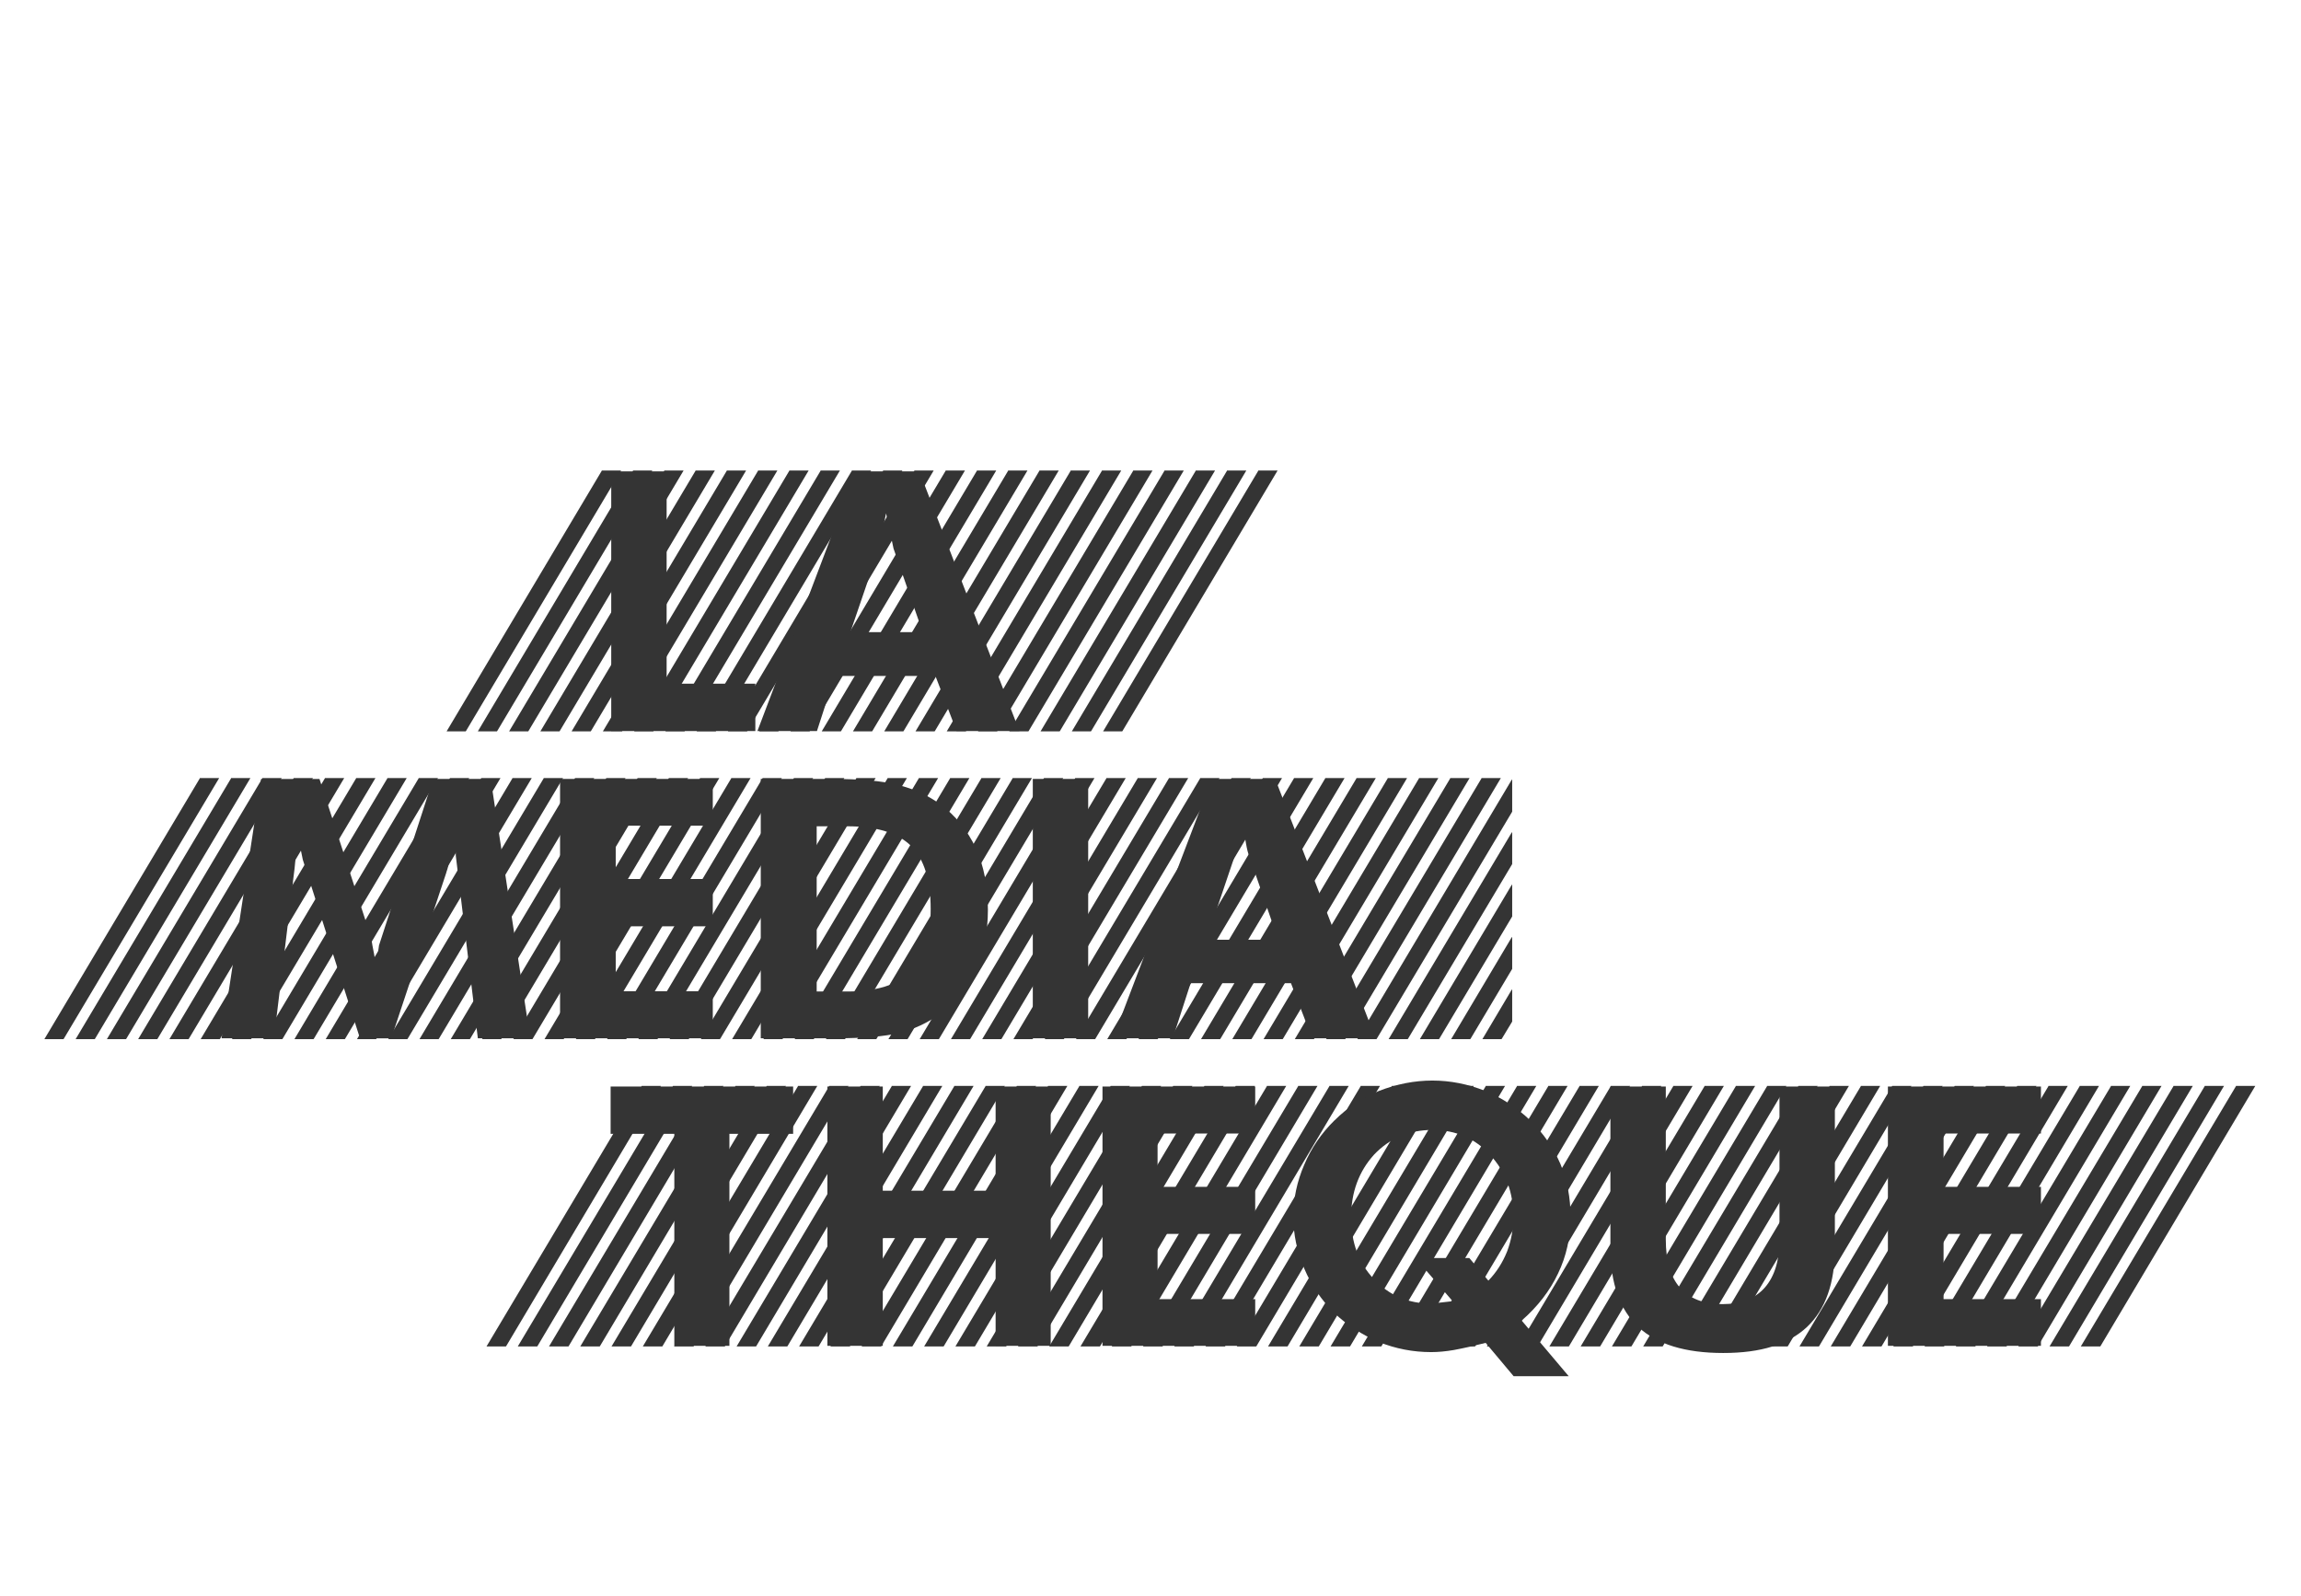 <?xml version="1.0" encoding="UTF-8"?>
<svg id="Calque_1" xmlns="http://www.w3.org/2000/svg" version="1.1" viewBox="0 0 595.28 413">
  <!-- Generator: Adobe Illustrator 29.8.3, SVG Export Plug-In . SVG Version: 2.1.1 Build 3)  -->
  <defs>
    <style>
      .st0 {
        fill: #343434;
      }
    </style>
  </defs>
  <g id="Layer0_0_MEMBER_0_MEMBER_0_FILL">
    <path class="st0" d="M174.08,280.93v.08l-40.13,67.32h5.01l.08-.08,40.05-67.32h-5.01M165.99,280.93v.08l-40.13,67.32h5.01l.08-.08,40.05-67.32h-5.01M97.13,201.28h-5.01v.08l-40.21,67.47h4.93l.08-.08,40.21-67.47M108.3,201.28v.08l-40.21,67.47h4.93l.08-.08,40.21-67.47h-5.01M105.22,201.28h-5.01v.08l-40.21,67.47h4.93l.08-.08,40.21-67.47M140.65,201.28v.08l-40.21,67.47h4.93l.08-.08,40.21-67.47h-5.01M137.57,201.28h-5.01v.08l-40.21,67.47h4.93l.08-.08,40.21-67.47M124.47,201.28v.08l-40.21,67.47h4.93l.08-.08,40.21-67.47h-5.01M116.38,201.28v.08l-40.21,67.47h4.93l.08-.08,40.21-67.47h-5.01M173,201.28v.08l-40.21,67.47h4.93l.08-.08,40.21-67.47h-5.01M164.91,201.28v.08l-40.21,67.47h4.93l.08-.08,40.21-67.47h-5.01M156.82,201.28v.08l-40.21,67.47h4.93l.08-.08,40.21-67.47h-5.01M153.74,201.28h-5.01v.08l-40.21,67.47h4.93l.08-.08,40.21-67.47M268.05,280.93h-5.01v.08l-40.13,67.32h5.01l.08-.08,40.05-67.32M259.96,280.93h-5.01v.08l-40.13,67.32h5.01l.08-.08,40.05-67.32M243.78,280.93h-5.01v.08l-40.13,67.32h5.01l.08-.08,40.05-67.32M251.87,280.93h-5.01v.08l-40.13,67.32h5.01l.08-.08,40.05-67.32M295.39,280.93v.08l-40.13,67.32h5.01l.08-.08,40.05-67.32h-5.01M287.3,280.93v.08l-40.13,67.32h5.01l.08-.08,40.05-67.32h-5.01M276.13,280.93h-5.01v.08l-40.13,67.32h5.01l.08-.08,40.05-67.32M279.21,280.93v.08l-40.13,67.32h5.01l.08-.08,40.05-67.32h-5.01M203.34,280.93h-5.01v.08l-40.13,67.32h5.01l.08-.08,40.05-67.32M190.25,280.93v.08l-40.13,67.32h5.01l.08-.08,40.05-67.32h-5.01M182.16,280.93v.08l-40.13,67.32h5.01l.08-.08,40.05-67.32h-5.01M230.69,280.93v.08l-40.13,67.32h5.01l.08-.08,40.05-67.32h-5.01M222.6,280.93v.08l-40.13,67.32h5.01l.08-.08,40.05-67.32h-5.01M214.51,280.93v.08l-40.13,67.32h5.01l.08-.08,40.05-67.32h-5.01M206.43,280.93v.08l-40.13,67.32h5.01l.08-.08,40.05-67.32h-5.01M202.27,201.28h-5.01v.08l-40.21,67.47h4.93l.08-.08,40.21-67.47M205.35,201.28v.08l-40.21,67.47h4.93l.08-.08,40.21-67.47h-5.01M186.09,201.28h-5.01v.08l-40.21,67.47h4.93l.08-.08,40.21-67.47M189.17,201.28v.08l-40.21,67.47h4.93l.08-.08,40.21-67.47h-5.01M229.61,201.28v.08l-40.21,67.47h4.93l.08-.08,40.21-67.47h-5.01M218.44,201.28h-5.01v.08l-40.21,67.47h4.93l.08-.08,40.21-67.47M221.52,201.28v.08l-40.21,67.47h4.93l.08-.08,40.21-67.47h-5.01M253.87,201.28v.08l-40.21,67.47h4.93l.08-.08,40.21-67.47h-5.01M261.96,201.28v.08l-40.21,67.47h4.93l.08-.08,40.21-67.47h-5.01M242.7,201.28h-5.01v.08l-40.21,67.47h4.93l.08-.08,40.21-67.47M250.79,201.28h-5.01v.08l-40.21,67.47h4.93l.08-.08,40.21-67.47M299.32,201.28h-5.01v.08l-40.21,67.47h4.93l.08-.08,40.21-67.47M286.22,201.28v.08l-40.21,67.47h4.93l.08-.08,40.21-67.47h-5.01M270.05,201.28v.08l-40.21,67.47h4.93l.08-.08,40.21-67.47h-5.01M278.14,201.28v.08l-40.21,67.47h4.93l.08-.08,40.21-67.47h-5.01M11.48,268.83h4.93l.08-.08,40.21-67.47h-5.01v.08l-40.21,67.47M24.49,268.83l.08-.08,40.21-67.47h-5.01v.08l-40.21,67.47h4.93M48.76,268.83l.08-.08,40.21-67.47h-5.01v.08l-40.21,67.47h4.93M35.74,268.83h4.93l.08-.08,40.21-67.47h-5.01v.08l-40.21,67.47M32.58,268.83l.08-.08,40.21-67.47h-5.01v.08l-40.21,67.47h4.93M260.8,121.72v.08l-40.13,67.4h4.93l.08-.08,40.13-67.4h-5.01M252.72,121.72v.08l-40.13,67.4h4.93l.08-.08,40.13-67.4h-5.01M244.63,121.72v.08l-40.13,67.4h4.93l.08-.08,40.13-67.4h-5.01M268.89,121.72v.08l-40.13,67.4h4.93l.08-.08,40.13-67.4h-5.01M298.16,121.72h-5.01v.08l-40.13,67.4h4.93l.08-.08,40.13-67.4M290.07,121.72h-5.01v.08l-40.13,67.4h4.93l.08-.08,40.13-67.4M276.98,121.72v.08l-40.13,67.4h4.93l.08-.08,40.13-67.4h-5.01M201.11,121.72h-5.01v.08l-40.13,67.4h4.93l.08-.08,40.13-67.4M193.02,121.72h-5.01v.08l-40.13,67.4h4.93l.08-.08,40.13-67.4M179.93,121.72v.08l-40.13,67.4h4.93l.08-.08,40.13-67.4h-5.01M204.19,121.72v.08l-40.13,67.4h4.93l.08-.08,40.13-67.4h-5.01M212.28,121.72v.08l-40.13,67.4h4.93l.08-.08,40.13-67.4h-5.01M225.37,121.72h-5.01v.08l-40.13,67.4h4.93l.08-.08,40.13-67.4M236.54,121.72v.08l-40.13,67.4h4.93l.08-.08,40.13-67.4h-5.01M233.46,121.72h-5.01v.08l-40.13,67.4h4.93l.08-.08,40.13-67.4M168.76,121.72h-5.01v.08l-40.13,67.4h4.93l.08-.08,40.13-67.4M171.84,121.72v.08l-40.13,67.4h4.93l.08-.08,40.13-67.4h-5.01M155.67,121.72v.08l-40.13,67.4h4.93l.08-.08,40.13-67.4h-5.01M522.15,348.32h5.01l.08-.08,40.05-67.32h-5.01v.08l-40.13,67.32M535.24,348.32l.08-.08,40.05-67.32h-5.01v.08l-40.13,67.32h5.01M538.32,348.32h5.01l.08-.08,40.05-67.32h-5.01v.08l-40.13,67.32M519.07,348.32l.08-.08,40.05-67.32h-5.01v.08l-40.13,67.32h5.01M392.44,280.93v.08l-40.13,67.32h5.01l.08-.08,40.05-67.32h-5.01M384.35,280.93v.08l-40.13,67.32h5.01l.08-.08,40.05-67.32h-5.01M368.18,280.93v.08l-40.13,67.32h5.01l.08-.08,40.05-67.32h-5.01M376.26,280.93v.08l-40.13,67.32h5.01l.08-.08,40.05-67.32h-5.01M391.21,256.05l-.08-.08-7.63,12.86h4.93l.08-.08,2.7-4.47v-8.24M421.71,280.93h-5.01v.08l-40.13,67.32h5.01l.08-.08,40.05-67.32M400.53,280.93v.08l-40.13,67.32h5.01l.08-.08,40.05-67.32h-5.01M413.62,280.93h-5.01v.08l-40.13,67.32h5.01l.08-.08,40.05-67.32M324.66,280.93h-5.01v.08l-40.13,67.32h5.01l.08-.08,40.05-67.32M327.74,280.93v.08l-40.13,67.32h5.01l.08-.08,40.05-67.32h-5.01M311.56,280.93v.08l-40.13,67.32h5.01l.08-.08,40.05-67.32h-5.01M303.48,280.93v.08l-40.13,67.32h5.01l.08-.08,40.05-67.32h-5.01M360.09,280.93v.08l-40.13,67.32h5.01l.08-.08,40.05-67.32h-5.01M352,280.93v.08l-40.13,67.32h5.01l.08-.08,40.05-67.32h-5.01M343.91,280.93v.08l-40.13,67.32h5.01l.08-.08,40.05-67.32h-5.01M335.83,280.93v.08l-40.13,67.32h5.01l.08-.08,40.05-67.32h-5.01M326.66,201.28v.08l-40.21,67.47h4.93l.08-.08,40.21-67.47h-5.01M318.57,201.28v.08l-40.21,67.47h4.93l.08-.08,40.21-67.47h-5.01M307.4,201.28h-5.01v.08l-40.21,67.47h4.93l.08-.08,40.21-67.47M315.49,201.28h-5.01v.08l-40.21,67.47h4.93l.08-.08,40.21-67.47M359.01,201.28v.08l-40.21,67.47h4.93l.08-.08,40.21-67.47h-5.01M355.93,201.28h-5.01v.08l-40.21,67.47h4.93l.08-.08,40.21-67.47M342.84,201.28v.08l-40.21,67.47h4.93l.08-.08,40.21-67.47h-5.01M334.75,201.28v.08l-40.21,67.47h4.93l.08-.08,40.21-67.47h-5.01M391.21,242.49l-.08-.08-15.71,26.42h4.93l.08-.08,10.78-18.1v-8.16M391.21,215.38l-.08-.08-31.89,53.53h4.93l.08-.08,26.96-45.21v-8.16M391.21,237.02v-8.09l-.08-.08-23.8,39.98h4.93l.08-.08,18.87-31.66v-.08M391.21,201.74l-.08-.08-39.98,67.17h4.93l.08-.08,35.05-58.77v-8.24M388.28,201.28h-5.01v.08l-40.21,67.47h4.93l.08-.08,40.21-67.47M380.19,201.28h-5.01v.08l-40.21,67.47h4.93l.08-.08,40.21-67.47M367.1,201.28v.08l-40.21,67.47h4.93l.08-.08,40.21-67.47h-5.01M510.67,280.93h-5.01v.08l-40.13,67.32h5.01l.08-.08,40.05-67.32M513.75,280.93v.08l-40.13,67.32h5.01l.08-.08,40.05-67.32h-5.01M489.49,280.93v.08l-40.13,67.32h5.01l.08-.08,40.05-67.32h-5.01M502.58,280.93h-5.01v.08l-40.13,67.32h5.01l.08-.08,40.05-67.32M546.1,280.93v.08l-40.13,67.32h5.01l.08-.08,40.05-67.32h-5.01M543.02,280.93h-5.01v.08l-40.13,67.32h5.01l.08-.08,40.05-67.32M529.93,280.93v.08l-40.13,67.32h5.01l.08-.08,40.05-67.32h-5.01M521.84,280.93v.08l-40.13,67.32h5.01l.08-.08,40.05-67.32h-5.01M449.05,280.93v.08l-40.13,67.32h5.01l.08-.08,40.05-67.32h-5.01M424.79,280.93v.08l-40.13,67.32h5.01l.08-.08,40.05-67.32h-5.01M437.88,280.93h-5.01v.08l-40.13,67.32h5.01l.08-.08,40.05-67.32M440.96,280.93v.08l-40.13,67.32h5.01l.08-.08,40.05-67.32h-5.01M478.32,280.93h-5.01v.08l-40.13,67.32h5.01l.08-.08,40.05-67.32M486.41,280.93h-5.01v.08l-40.13,67.32h5.01l.08-.08,40.05-67.32M462.15,280.93h-5.01v.08l-40.13,67.32h5.01l.08-.08,40.05-67.32M465.23,280.93v.08l-40.13,67.32h5.01l.08-.08,40.05-67.32h-5.01M317.42,121.72v.08l-40.13,67.4h4.93l.08-.08,40.13-67.4h-5.01M325.51,121.72v.08l-40.13,67.4h4.93l.08-.08,40.13-67.4h-5.01M309.33,121.72v.08l-40.13,67.4h4.93l.08-.08,40.13-67.4h-5.01M301.24,121.72v.08l-40.13,67.4h4.93l.08-.08,40.13-67.4h-5.01Z"/>
  </g>
  <g id="Layer0_0_MEMBER_1_MEMBER_0_FILL">
    <path class="st0" d="M115.46,225.7c.36-.98.72-2.41,1.08-4.31.26-1.03.69-3.31,1.31-6.86l-.08,1,.15,5.85,5.7,47.22h13.56l-10.24-67.09h-14.87l-14.02,43.06-.77,5.55c-.31-2.31-.62-4.13-.92-5.47-.21-1.44-.49-2.64-.85-3.62l-12.86-39.51h-15.1l-10.24,67.09h13.56l4.93-40.51v-.15c.62-4.52.92-8.32.92-11.4v-2l1.62,7.86,14.79,46.21h8.09l14.25-42.9M188.71,293.33h16.48v-12.25h-47.22v12.25h16.48v54.84h14.25v-54.84M228.38,281.08h-14.33v67.09h14.33v-27.88h29.19v27.88h14.25v-67.09h-14.25v26.96h-29.19v-26.96M184.4,239.64v-12.25h-25.11v-13.79h25.11v-12.09h-39.51v67.09h39.51v-12.17h-25.11v-16.79h25.11M281.52,201.51h-14.33v67.09h14.33v-67.09M255.57,235.17c0-5.85-1.03-11.09-3.08-15.71-2.26-4.72-5.34-8.52-9.24-11.4-3.29-2.36-6.96-4.03-11.01-5.01-4.01-1.03-9.71-1.54-17.1-1.54h-18.33v67.09h19.56c6.93,0,12.4-.46,16.41-1.39,3.7-.98,7.11-2.57,10.24-4.78,4.11-2.98,7.24-6.78,9.4-11.4,2.11-4.52,3.16-9.81,3.16-15.87M211.28,213.76h7.93c7.55,0,13.04,1.69,16.48,5.08,3.39,3.44,5.08,8.86,5.08,16.25s-1.69,12.86-5.08,16.25c-3.44,3.44-8.93,5.16-16.48,5.16h-7.93v-42.75M237.85,121.95h-16.41l-25.49,67.17h15.4l4.62-14.25h26.03l5.47,14.25h16.25l-25.88-67.17M227.3,142.13l1.93-9.32,1.93,9.09,7.55,21.64h-18.72l7.32-21.41M172.46,121.95h-14.33v67.17h37.28v-12.25h-22.95v-54.92M345.22,289.86c-3.39,3.34-5.98,7.14-7.78,11.4-1.9,4.36-2.85,8.86-2.85,13.48s.95,9.06,2.85,13.48c1.8,4.26,4.39,8.09,7.78,11.48,3.24,3.08,7.06,5.57,11.48,7.47,4.36,1.75,8.88,2.62,13.56,2.62,1.8,0,3.75-.18,5.85-.54,2.72-.51,5.47-1.13,8.24-1.85l7.24,8.63h14.25l-12.17-14.4c4.16-3.65,7.29-7.7,9.4-12.17,2.16-4.47,3.24-9.37,3.24-14.71,0-4.88-.87-9.42-2.62-13.63-1.8-4.16-4.39-7.91-7.78-11.25-3.44-3.29-7.32-5.83-11.63-7.63-4.52-1.8-9.09-2.7-13.71-2.7s-9.24.9-13.86,2.7c-4.36,1.8-8.19,4.34-11.48,7.63M349.54,314.89c0-6.42,1.98-11.81,5.93-16.18,4.06-4.26,9.09-6.39,15.1-6.39s11.04,2.16,14.94,6.47c4.01,4.31,6.01,9.68,6.01,16.1,0,3.03-.54,5.98-1.62,8.86-1.18,2.93-2.8,5.44-4.85,7.55l-4.93-5.85h-13.94l9.63,11.17-5.55.62c-5.96,0-10.91-2.13-14.87-6.39-3.9-4.11-5.85-9.42-5.85-15.94M324.73,319.21v-12.17h-25.26v-13.79h25.26v-12.17h-39.51v67.09h39.51v-12.09h-25.26v-16.87h25.26M329.9,201.51h-16.41l-25.57,67.09h15.48l4.62-14.25h25.96l5.47,14.25h16.41l-25.96-67.09M312.1,243.11l7.24-21.41,2-9.32,1,5.78c.26,1.54.54,2.64.85,3.31l7.47,21.64h-18.56M528,293.25v-12.17h-39.59v67.09h39.59v-12.09h-25.19v-16.87h25.19v-12.17h-25.19v-13.79h25.19M430.95,320.67v-39.59h-14.33v41.75c0,9.14,2.41,15.97,7.24,20.49,4.83,4.47,12.14,6.7,21.95,6.7s16.82-2.23,21.64-6.7c4.83-4.57,7.24-11.4,7.24-20.49v-41.75h-14.33v39.59c0,5.39-1.26,9.53-3.77,12.4-2.52,2.88-6.19,4.31-11.01,4.31s-8.55-1.44-11.01-4.31c-2.41-2.77-3.62-6.91-3.62-12.4Z"/>
  </g>
</svg>